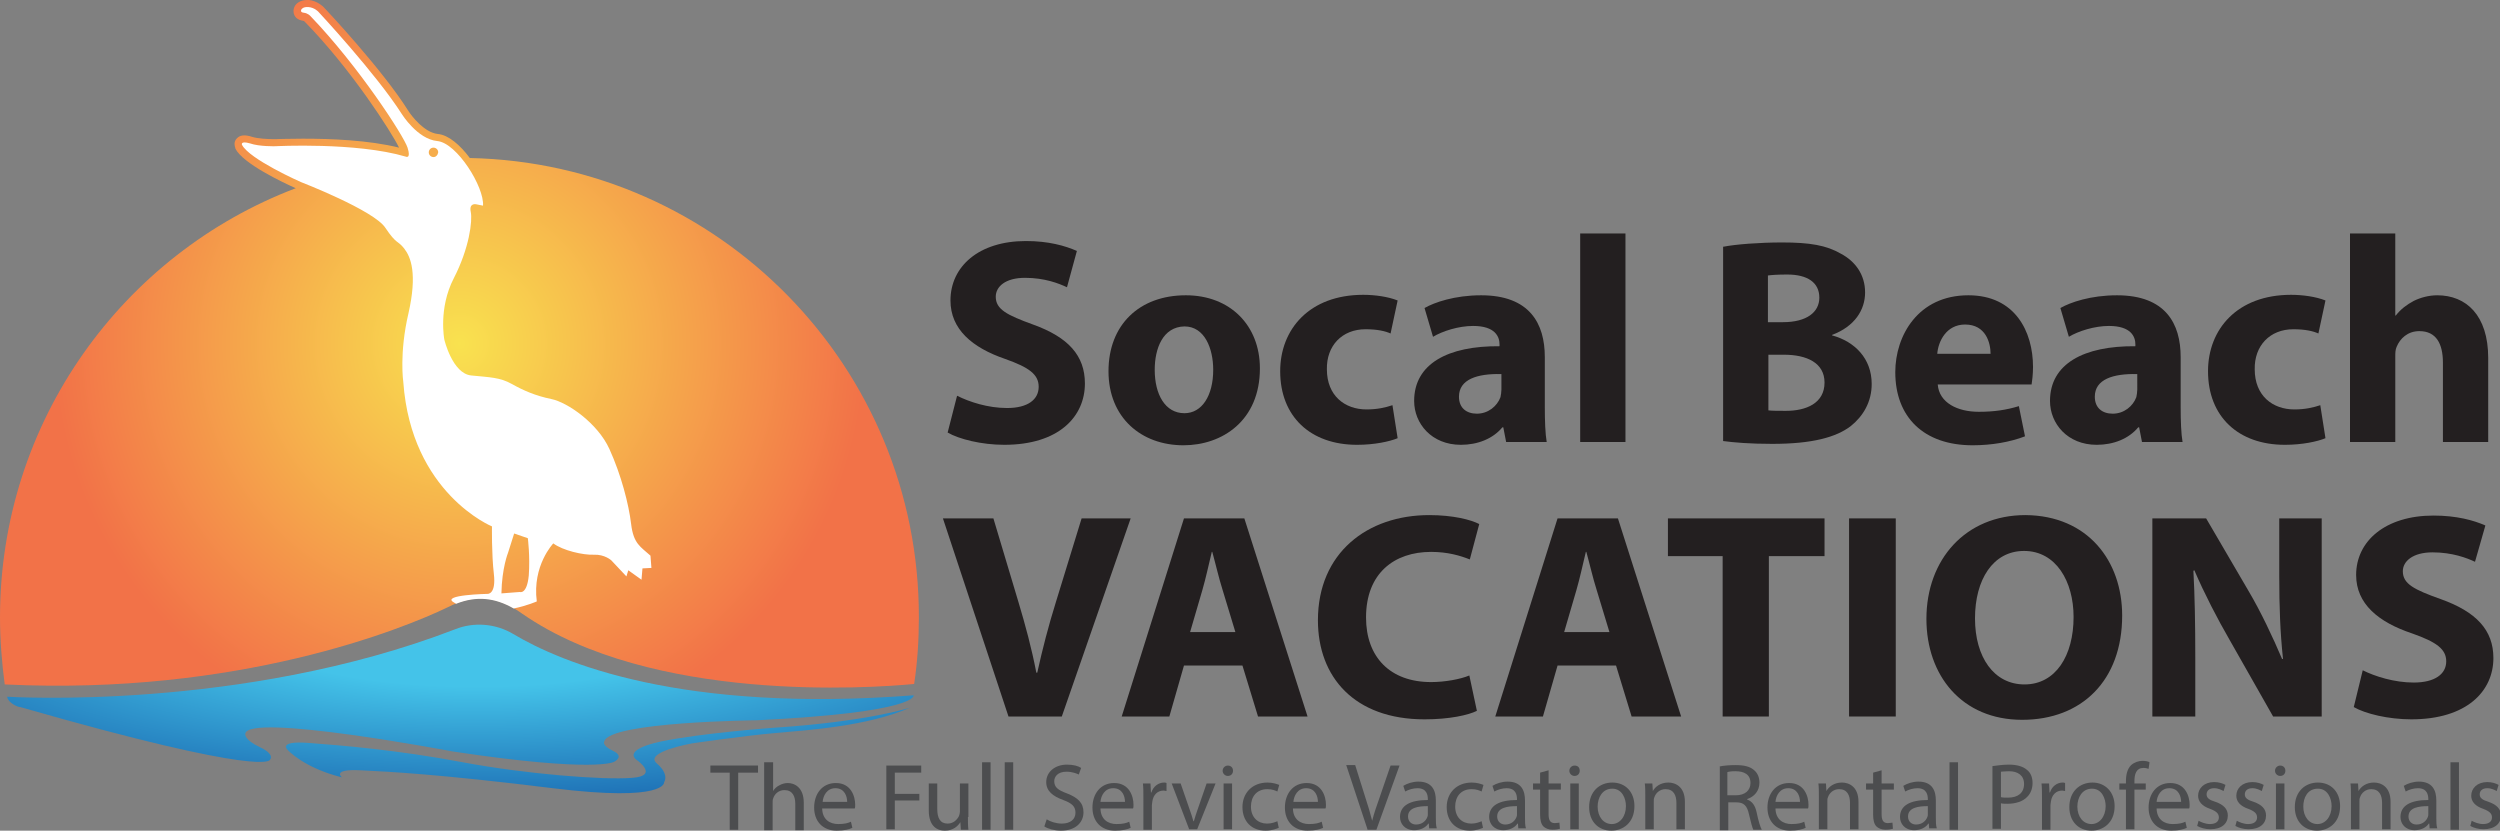 <?xml version="1.0" encoding="utf-8"?>
<!-- Generator: Adobe Illustrator 20.1.0, SVG Export Plug-In . SVG Version: 6.00 Build 0)  -->
<svg version="1.1" id="Шар_1" xmlns="http://www.w3.org/2000/svg" xmlns:xlink="http://www.w3.org/1999/xlink" x="0px" y="0px"
	 width="530px" height="176.1px" viewBox="0 0 530 176.1" style="enable-background:new 0 0 530 176.1;" xml:space="preserve">
<rect x="0" y="0" width="530" height="176.1" fill="#808080" stroke="none"/>
<style type="text/css">
	.st0{fill:url(#SVGID_1_);}
	.st1{fill:url(#SVGID_2_);}
	.st2{fill:url(#SVGID_3_);}
	.st3{fill:#FFFFFF;}
	.st4{fill:#231F20;}
	.st5{fill:#4C4D4F;}
</style>
<radialGradient id="SVGID_1_" cx="101.218" cy="133.825" r="155.397" gradientTransform="matrix(-1 0 0 -0.25 202.437 167.281)" gradientUnits="userSpaceOnUse">
	<stop  offset="0.301" style="stop-color:#44C3E9"/>
	<stop  offset="1" style="stop-color:#1863AD"/>
</radialGradient>
<path class="st0" d="M1.5,147.7c0,0,49.6,3.2,95-14.3c4-1.6,8.6-1.2,12.3,1c10.2,6.1,35.7,16.8,84.9,13c0,0,1.2,3.6-33.3,5.3
	c0,0-31.3,0.3-32.3,4.5c0,0-0.6,0.8,1.9,2c2.5,1.2,0.2,2.3,0.2,2.3s-3.8,2.4-34.3-2.2c0,0-43.7-8.3-43.9-3.7c0,0-0.3,1.2,3.1,2.8
	s2.1,2.7,2.1,2.7s-0.6,3.8-52.9-11.2C4.1,150,1.8,149.2,1.5,147.7z"/>
<radialGradient id="SVGID_2_" cx="100.232" cy="134.503" r="154.626" gradientTransform="matrix(-1 0 0 -0.255 200.463 168.731)" gradientUnits="userSpaceOnUse">
	<stop  offset="0.301" style="stop-color:#44C3E9"/>
	<stop  offset="1" style="stop-color:#1863AD"/>
</radialGradient>
<path class="st1" d="M193,150c0,0-9,3-29.2,4.3c0,0-15,1.1-23.7,2.9c-8.7,1.9-5,4-5,4s4.7,3.3-1.1,3.7c-6.1,0.5-22.6-0.8-35.9-3.3
	c-13.7-2.6-26-3.6-32.7-4.1c-6.7-0.5-4.4,1.5-4.4,1.5s3.4,3.8,11.5,5.8c0,0-2.3-1.8,3.9-1.5c6.1,0.3,16.5,0.8,40.8,3.8
	s23.6-1.3,23.6-1.3s1.2-1.6-1.6-4c-2.7-2.4,7.5-4.2,7.5-4.2s10.8-1.6,17.7-2.2C171.1,154.8,183.9,154,193,150z"/>
<radialGradient id="SVGID_3_" cx="97.455" cy="72.867" r="86.044" gradientUnits="userSpaceOnUse">
	<stop  offset="0" style="stop-color:#F9E24F"/>
	<stop  offset="1" style="stop-color:#F27248"/>
</radialGradient>
<path class="st2" d="M99.6,33.5c-2-2.7-4.5-4.9-6.8-5.1c-2.8-0.3-5.5-3.7-6.3-5C81.1,14.8,69.1,2,68.6,1.5c-0.1-0.1-1.3-1.3-3.1-1.5
	c-0.1,0-0.3,0-0.4,0c-1.4,0-2.3,0.7-2.6,1.3c-0.3,0.5-0.4,1.2-0.1,1.9c0.2,0.4,0.6,1,1.8,1.2c0.2,0,0.3,0.1,0.3,0.1l0,0l0.1,0.1
	c9.8,10,18.4,23.4,20,26.7c-6.4-1.6-14.5-1.9-20.4-1.9c-3.3,0-5.6,0.1-5.9,0.1l-0.1,0c-1.5,0-3.5-0.1-4.8-0.5
	c-0.6-0.2-1.2-0.3-1.6-0.3c-1.1,0-1.6,0.6-1.8,0.9c-0.4,0.6-0.3,1.3-0.1,1.8l0,0.1c1.6,3.2,10.1,7.2,12.8,8.4
	C26.1,53.8,0,89.3,0,130.9c0,4.8,0.4,9.6,1,14.2c49.5,2.4,84.5-11.8,94-16.4c5.7-2.9,10.6-2.3,15.7,1.4c27.4,19,73.9,15.8,83.1,14.9
	c0.7-4.6,1-9.3,1-14.1C194.9,77.8,152.4,34.6,99.6,33.5z"/>
<path class="st3" d="M113.8,127.5c-1-7.6,3.5-12.3,3.5-12.3c2,1.5,6.3,2.5,8.6,2.4c2.3-0.1,3.7,1.2,3.7,1.2l3.2,3.4l0.4-1.3l2.8,2
	l0.2-2.4l1.9-0.1l-0.2-2.6c-2.1-1.9-3.6-2.5-4.1-6.7c-0.5-4.2-2.1-10.4-4.6-15.9c-2.5-5.5-8.9-9.9-12.3-10.6
	c-3.4-0.7-5.9-1.8-8.4-3.2c-2.5-1.4-4.6-1.4-8.6-1.8c-4-0.4-5.7-7.6-5.7-7.6s-1.3-6.6,2-13s4-12.2,3.6-14.1
	c-0.4-1.9,1.1-1.6,1.1-1.6l1.5,0.3c0.3-3.9-5.5-13.3-9.7-13.7c-4.2-0.4-7.5-5.7-7.5-5.7C79.8,15.7,67.5,2.5,67.5,2.5s-0.8-0.9-2.1-1
	c-1.2-0.1-1.5,0.5-1.5,0.5s-0.4,0.6,0.5,0.7c0.9,0.1,1.4,0.7,1.4,0.7C76,14,85.6,28.8,86.4,31.3c0.8,2.5-0.4,1.9-0.4,1.9
	C75.5,30.1,58.4,31,58.4,31s-3.4,0.1-5.4-0.6c-2.1-0.6-1.7,0.3-1.7,0.3c1.6,3.1,12.5,7.9,12.5,7.9s15.5,6,17.9,9.7
	c2.4,3.6,2.6,2.6,4,4.4c1.4,1.8,2.8,5.3,0.9,13.7c-2,8.5-1.1,14.6-1.1,14.6c1.7,23.6,18.8,30.6,18.8,30.6s-0.1,5.8,0.4,10.1
	c0.5,4.3-1.3,4.2-1.3,4.2s-10,0.2-7.2,1.8c0.2,0.1,0.3,0.2,0.5,0.3c4.3-1.7,8.2-1.3,12.2,1C111.8,128.4,113.8,127.5,113.8,127.5z
	 M91.9,33.3c-0.5,0-1-0.4-1-1c0-0.5,0.4-1,1-1c0.5,0,1,0.4,1,1C92.8,32.9,92.4,33.3,91.9,33.3z M107.7,117.2l1.3-4.1l2.9,1
	c0,0,0.5,3.8,0.2,7.9c-0.4,4.1-1.9,3.5-1.9,3.5l-3.9,0.3C106.4,120.4,107.7,117.2,107.7,117.2z"/>
<g>
	<path class="st4" d="M202.9,83.9c2.6,1.3,6.5,2.6,10.6,2.6c4.4,0,6.7-1.8,6.7-4.5c0-2.6-2-4.1-7.1-5.9c-7-2.4-11.6-6.3-11.6-12.4
		c0-7.2,6-12.6,16-12.6c4.8,0,8.3,1,10.8,2.1l-2.1,7.7c-1.7-0.8-4.7-2-8.9-2c-4.2,0-6.2,1.9-6.2,4c0,2.7,2.4,3.9,7.9,5.9
		c7.5,2.7,11,6.6,11,12.5c0,7-5.5,13-17.1,13c-4.8,0-9.6-1.2-12-2.6L202.9,83.9z"/>
	<path class="st4" d="M267.1,78.1c0,11.1-8,16.3-16.2,16.3c-9,0-15.9-5.9-15.9-15.7s6.5-16.1,16.4-16.1
		C260.8,62.6,267.1,69,267.1,78.1z M244.8,78.4c0,5.2,2.2,9.2,6.3,9.2c3.7,0,6.1-3.7,6.1-9.2c0-4.5-1.8-9.2-6.1-9.2
		C246.5,69.3,244.8,73.9,244.8,78.4z"/>
	<path class="st4" d="M296.3,92.9c-1.7,0.7-4.9,1.4-8.6,1.4c-9.9,0-16.3-6-16.3-15.6c0-8.9,6.2-16.2,17.6-16.2
		c2.5,0,5.3,0.4,7.3,1.2l-1.5,7c-1.1-0.5-2.8-0.9-5.3-0.9c-5,0-8.3,3.5-8.2,8.5c0,5.6,3.8,8.5,8.4,8.5c2.3,0,4-0.4,5.5-0.9
		L296.3,92.9z"/>
	<path class="st4" d="M319.3,93.7l-0.6-3.1h-0.2c-2,2.4-5.2,3.7-8.8,3.7c-6.2,0-9.9-4.5-9.9-9.3c0-7.9,7.2-11.7,18.1-11.6V73
		c0-1.6-0.9-3.9-5.6-3.9c-3.1,0-6.5,1.1-8.5,2.3l-1.8-6.1c2.1-1.2,6.4-2.7,12-2.7c10.3,0,13.5,6,13.5,13.1v10.6
		c0,2.9,0.1,5.7,0.4,7.4H319.3z M318.2,79.3c-5-0.1-8.9,1.1-8.9,4.8c0,2.4,1.6,3.6,3.8,3.6c2.4,0,4.3-1.6,5-3.5
		c0.1-0.5,0.2-1.1,0.2-1.6V79.3z"/>
	<path class="st4" d="M335,49.5h9.6v44.2H335V49.5z"/>
	<path class="st4" d="M365.4,52.3c2.5-0.5,7.6-0.9,12.4-0.9c5.9,0,9.4,0.6,12.5,2.4c3,1.6,5.1,4.4,5.1,8.2c0,3.7-2.2,7.2-7,9v0.1
		c4.8,1.3,8.4,4.9,8.4,10.3c0,3.8-1.8,6.8-4.4,8.9c-3.1,2.4-8.2,3.8-16.7,3.8c-4.7,0-8.2-0.3-10.4-0.6V52.3z M374.9,68.3h3.1
		c5,0,7.7-2.1,7.7-5.2c0-3.2-2.5-4.9-6.8-4.9c-2.1,0-3.3,0.1-4.1,0.2V68.3z M374.9,87c0.9,0.1,2.1,0.1,3.7,0.1c4.3,0,8.2-1.6,8.2-6
		c0-4.2-3.8-5.9-8.6-5.9h-3.3V87z"/>
	<path class="st4" d="M410.8,81.5c0.3,3.9,4.2,5.8,8.7,5.8c3.3,0,5.9-0.4,8.5-1.2l1.3,6.4c-3.1,1.2-7,1.9-11.1,1.9
		c-10.4,0-16.4-6-16.4-15.5c0-7.7,4.8-16.3,15.5-16.3c9.9,0,13.7,7.7,13.7,15.2c0,1.6-0.2,3.1-0.3,3.7H410.8z M422,75
		c0-2.3-1-6.2-5.4-6.2c-4,0-5.7,3.6-5.9,6.2H422z"/>
	<path class="st4" d="M454.1,93.7l-0.6-3.1h-0.2c-2,2.4-5.2,3.7-8.8,3.7c-6.2,0-9.9-4.5-9.9-9.3c0-7.9,7.2-11.7,18.1-11.6V73
		c0-1.6-0.9-3.9-5.6-3.9c-3.1,0-6.5,1.1-8.5,2.3l-1.8-6.1c2.1-1.2,6.4-2.7,12-2.7c10.3,0,13.5,6,13.5,13.1v10.6
		c0,2.9,0.1,5.7,0.4,7.4H454.1z M453,79.3c-5-0.1-8.9,1.1-8.9,4.8c0,2.4,1.6,3.6,3.8,3.6c2.4,0,4.3-1.6,5-3.5
		c0.1-0.5,0.2-1.1,0.2-1.6V79.3z"/>
	<path class="st4" d="M493,92.9c-1.7,0.7-4.9,1.4-8.6,1.4c-9.9,0-16.3-6-16.3-15.6c0-8.9,6.2-16.2,17.6-16.2c2.5,0,5.3,0.4,7.3,1.2
		l-1.5,7c-1.1-0.5-2.8-0.9-5.3-0.9c-5,0-8.3,3.5-8.2,8.5c0,5.6,3.8,8.5,8.4,8.5c2.3,0,4-0.4,5.5-0.9L493,92.9z"/>
	<path class="st4" d="M498.2,49.5h9.6v17.4h0.1c1-1.3,2.3-2.3,3.8-3.1c1.4-0.7,3.2-1.2,5-1.2c6.1,0,10.8,4.2,10.8,13.3v17.8h-9.6
		V76.9c0-4-1.4-6.7-5-6.7c-2.5,0-4.1,1.6-4.8,3.3c-0.3,0.6-0.3,1.4-0.3,2.1v18.1h-9.6V49.5z"/>
</g>
<g>
	<path class="st4" d="M213.8,151.9l-13.9-42h10.7l5.3,17.7c1.5,5,2.8,9.8,3.8,15h0.2c1.1-5,2.4-10,3.9-14.8l5.5-17.9h10.4l-14.6,42
		H213.8z"/>
	<path class="st4" d="M251,141.1l-3.1,10.8h-10.1l13.2-42h12.8l13.4,42h-10.5l-3.3-10.8H251z M261.9,134l-2.7-8.9
		c-0.8-2.5-1.5-5.6-2.2-8.1h-0.1c-0.6,2.5-1.3,5.7-2,8.1l-2.6,8.9H261.9z"/>
	<path class="st4" d="M313.1,150.7c-1.8,0.9-5.8,1.8-11.1,1.8c-14.9,0-22.6-9-22.6-21c0-14.3,10.5-22.3,23.6-22.3
		c5.1,0,8.9,1,10.6,1.9l-2,7.5c-2-0.8-4.7-1.6-8.2-1.6c-7.8,0-13.8,4.5-13.8,13.9c0,8.4,5.1,13.7,13.8,13.7c2.9,0,6.2-0.6,8.1-1.4
		L313.1,150.7z"/>
	<path class="st4" d="M330.2,141.1l-3.1,10.8H317l13.2-42h12.8l13.4,42h-10.5l-3.3-10.8H330.2z M341.2,134l-2.7-8.9
		c-0.8-2.5-1.5-5.6-2.2-8.1h-0.1c-0.6,2.5-1.3,5.7-2,8.1l-2.6,8.9H341.2z"/>
	<path class="st4" d="M365.2,117.9h-11.6v-8h33.2v8h-11.8v34h-9.8V117.9z"/>
	<path class="st4" d="M401.9,109.9v42H392v-42H401.9z"/>
	<path class="st4" d="M449.9,130.5c0,13.8-8.6,22.1-21.2,22.1c-12.8,0-20.3-9.4-20.3-21.4c0-12.6,8.3-22,21-22
		C442.6,109.3,449.9,118.9,449.9,130.5z M418.7,131.1c0,8.2,4,14,10.5,14c6.6,0,10.4-6.1,10.4-14.3c0-7.5-3.7-14-10.5-14
		C422.5,116.8,418.7,122.9,418.7,131.1z"/>
	<path class="st4" d="M456.3,151.9v-42h11.4l9,15.4c2.6,4.4,5.1,9.7,7.1,14.4h0.2c-0.6-5.5-0.8-11.2-0.8-17.5v-12.3h9v42h-10.3
		l-9.2-16.2c-2.6-4.5-5.4-9.9-7.5-14.8l-0.2,0.1c0.3,5.5,0.4,11.5,0.4,18.3v12.6H456.3z"/>
	<path class="st4" d="M500.9,142.1c2.6,1.3,6.7,2.6,10.8,2.6c4.5,0,6.9-1.8,6.9-4.5c0-2.6-2.1-4.1-7.2-5.9
		c-7.2-2.4-11.9-6.3-11.9-12.4c0-7.2,6.2-12.6,16.4-12.6c4.9,0,8.5,1,11,2.1l-2.2,7.7c-1.7-0.8-4.8-2-9-2c-4.2,0-6.3,1.9-6.3,4
		c0,2.7,2.4,3.9,8,5.9c7.6,2.7,11.2,6.6,11.2,12.5c0,7-5.6,13-17.4,13c-4.9,0-9.8-1.2-12.2-2.6L500.9,142.1z"/>
</g>
<g>
	<path class="st5" d="M154.8,163.8h-4.2v-1.5h10.1v1.5h-4.2v12.1h-1.8V163.8z"/>
	<path class="st5" d="M162.1,161.6h1.8v6.1h0c0.3-0.5,0.7-0.9,1.3-1.2c0.5-0.3,1.2-0.5,1.8-0.5c1.3,0,3.4,0.8,3.4,4.2v5.8h-1.8v-5.6
		c0-1.6-0.6-2.9-2.3-2.9c-1.2,0-2.1,0.8-2.4,1.8c-0.1,0.2-0.1,0.5-0.1,0.8v5.9h-1.8V161.6z"/>
	<path class="st5" d="M174.3,171.3c0,2.4,1.6,3.4,3.4,3.4c1.3,0,2.1-0.2,2.7-0.5l0.3,1.3c-0.6,0.3-1.7,0.6-3.3,0.6
		c-3,0-4.8-2-4.8-4.9c0-2.9,1.7-5.2,4.6-5.2c3.2,0,4.1,2.8,4.1,4.6c0,0.4,0,0.6-0.1,0.8H174.3z M179.6,170c0-1.1-0.5-2.9-2.5-2.9
		c-1.8,0-2.6,1.6-2.7,2.9H179.6z"/>
	<path class="st5" d="M187.9,162.3h7.4v1.5h-5.6v4.5h5.2v1.4h-5.2v6.1h-1.8V162.3z"/>
	<path class="st5" d="M205.2,173.2c0,1,0,1.9,0.1,2.7h-1.6l-0.1-1.6h0c-0.5,0.8-1.5,1.8-3.3,1.8c-1.5,0-3.4-0.8-3.4-4.3v-5.7h1.8
		v5.4c0,1.9,0.6,3.1,2.2,3.1c1.2,0,2-0.8,2.4-1.6c0.1-0.3,0.2-0.6,0.2-0.9v-6h1.8V173.2z"/>
	<path class="st5" d="M208.2,161.6h1.8v14.3h-1.8V161.6z"/>
	<path class="st5" d="M213,161.6h1.8v14.3H213V161.6z"/>
	<path class="st5" d="M221.9,173.7c0.8,0.5,2,0.9,3.2,0.9c1.8,0,2.9-0.9,2.9-2.3c0-1.3-0.7-2-2.6-2.7c-2.2-0.8-3.6-1.9-3.6-3.8
		c0-2.1,1.8-3.7,4.4-3.7c1.4,0,2.4,0.3,3,0.7l-0.5,1.4c-0.4-0.2-1.4-0.6-2.6-0.6c-1.9,0-2.6,1.1-2.6,2c0,1.3,0.8,1.9,2.7,2.6
		c2.3,0.9,3.5,2,3.5,4c0,2.1-1.6,3.9-4.8,3.9c-1.3,0-2.8-0.4-3.5-0.9L221.9,173.7z"/>
	<path class="st5" d="M233.3,171.3c0,2.4,1.6,3.4,3.4,3.4c1.3,0,2.1-0.2,2.7-0.5l0.3,1.3c-0.6,0.3-1.7,0.6-3.3,0.6
		c-3,0-4.8-2-4.8-4.9c0-2.9,1.7-5.2,4.6-5.2c3.2,0,4.1,2.8,4.1,4.6c0,0.4,0,0.6-0.1,0.8H233.3z M238.5,170c0-1.1-0.5-2.9-2.5-2.9
		c-1.8,0-2.6,1.6-2.7,2.9H238.5z"/>
	<path class="st5" d="M242.4,169.1c0-1.1,0-2.1-0.1-3h1.6l0.1,1.9h0.1c0.4-1.3,1.5-2.1,2.7-2.1c0.2,0,0.3,0,0.5,0.1v1.7
		c-0.2,0-0.4-0.1-0.6-0.1c-1.3,0-2.2,0.9-2.4,2.3c0,0.2-0.1,0.5-0.1,0.8v5.2h-1.8V169.1z"/>
	<path class="st5" d="M250.3,166.1l1.9,5.5c0.3,0.9,0.6,1.7,0.8,2.5h0.1c0.2-0.8,0.5-1.6,0.8-2.5l1.9-5.5h1.9l-3.9,9.7h-1.7
		l-3.7-9.7H250.3z"/>
	<path class="st5" d="M261.4,163.4c0,0.6-0.4,1.1-1.1,1.1c-0.6,0-1.1-0.5-1.1-1.1c0-0.6,0.5-1.1,1.1-1.1
		C260.9,162.3,261.4,162.7,261.4,163.4z M259.4,175.8v-9.7h1.8v9.7H259.4z"/>
	<path class="st5" d="M271.1,175.5c-0.5,0.2-1.5,0.6-2.8,0.6c-3,0-4.9-2-4.9-5c0-3,2.1-5.2,5.3-5.2c1.1,0,2,0.3,2.5,0.5l-0.4,1.4
		c-0.4-0.2-1.1-0.5-2.1-0.5c-2.3,0-3.5,1.6-3.5,3.7c0,2.3,1.5,3.6,3.4,3.6c1,0,1.7-0.3,2.2-0.5L271.1,175.5z"/>
	<path class="st5" d="M274.1,171.3c0,2.4,1.6,3.4,3.4,3.4c1.3,0,2.1-0.2,2.7-0.5l0.3,1.3c-0.6,0.3-1.7,0.6-3.3,0.6
		c-3,0-4.8-2-4.8-4.9c0-2.9,1.7-5.2,4.6-5.2c3.2,0,4.1,2.8,4.1,4.6c0,0.4,0,0.6-0.1,0.8H274.1z M279.4,170c0-1.1-0.5-2.9-2.5-2.9
		c-1.8,0-2.6,1.6-2.7,2.9H279.4z"/>
	<path class="st5" d="M289.9,175.8l-4.5-13.6h1.9l2.1,6.7c0.6,1.8,1.1,3.5,1.5,5.1h0c0.4-1.6,1-3.3,1.6-5l2.3-6.7h1.9l-4.9,13.6
		H289.9z"/>
	<path class="st5" d="M303,175.8l-0.1-1.2h-0.1c-0.5,0.8-1.6,1.4-3,1.4c-2,0-3-1.4-3-2.8c0-2.4,2.1-3.6,5.9-3.6v-0.2
		c0-0.8-0.2-2.3-2.2-2.3c-0.9,0-1.9,0.3-2.6,0.7l-0.4-1.2c0.8-0.5,2-0.9,3.2-0.9c3,0,3.7,2,3.7,4v3.6c0,0.8,0,1.7,0.2,2.3H303z
		 M302.7,170.9c-2,0-4.2,0.3-4.2,2.2c0,1.1,0.8,1.7,1.7,1.7c1.3,0,2.1-0.8,2.4-1.6c0.1-0.2,0.1-0.4,0.1-0.6V170.9z"/>
	<path class="st5" d="M314.4,175.5c-0.5,0.2-1.5,0.6-2.8,0.6c-3,0-4.9-2-4.9-5c0-3,2.1-5.2,5.3-5.2c1.1,0,2,0.3,2.5,0.5l-0.4,1.4
		c-0.4-0.2-1.1-0.5-2.1-0.5c-2.3,0-3.5,1.6-3.5,3.7c0,2.3,1.5,3.6,3.4,3.6c1,0,1.7-0.3,2.2-0.5L314.4,175.5z"/>
	<path class="st5" d="M321.9,175.8l-0.1-1.2h-0.1c-0.5,0.8-1.6,1.4-3,1.4c-2,0-3-1.4-3-2.8c0-2.4,2.1-3.6,5.9-3.6v-0.2
		c0-0.8-0.2-2.3-2.2-2.3c-0.9,0-1.9,0.3-2.6,0.7l-0.4-1.2c0.8-0.5,2-0.9,3.2-0.9c3,0,3.7,2,3.7,4v3.6c0,0.8,0,1.7,0.2,2.3H321.9z
		 M321.6,170.9c-2,0-4.2,0.3-4.2,2.2c0,1.1,0.8,1.7,1.7,1.7c1.3,0,2.1-0.8,2.4-1.6c0.1-0.2,0.1-0.4,0.1-0.6V170.9z"/>
	<path class="st5" d="M328.3,163.3v2.8h2.6v1.3h-2.6v5.2c0,1.2,0.3,1.9,1.3,1.9c0.5,0,0.8-0.1,1-0.1l0.1,1.3
		c-0.3,0.1-0.9,0.2-1.6,0.2c-0.8,0-1.5-0.3-1.9-0.7c-0.5-0.5-0.7-1.4-0.7-2.5v-5.3H325v-1.3h1.5v-2.3L328.3,163.3z"/>
	<path class="st5" d="M334.9,163.4c0,0.6-0.4,1.1-1.1,1.1c-0.6,0-1.1-0.5-1.1-1.1c0-0.6,0.5-1.1,1.1-1.1
		C334.5,162.3,334.9,162.7,334.9,163.4z M332.9,175.8v-9.7h1.8v9.7H332.9z"/>
	<path class="st5" d="M346.5,170.9c0,3.6-2.5,5.2-4.9,5.2c-2.7,0-4.7-1.9-4.7-5c0-3.3,2.2-5.2,4.9-5.2
		C344.6,165.9,346.5,167.9,346.5,170.9z M338.7,171c0,2.1,1.2,3.7,3,3.7c1.7,0,3-1.6,3-3.8c0-1.6-0.8-3.7-2.9-3.7
		C339.7,167.2,338.7,169.1,338.7,171z"/>
	<path class="st5" d="M348.8,168.7c0-1,0-1.8-0.1-2.6h1.6l0.1,1.6h0c0.5-0.9,1.6-1.8,3.3-1.8c1.4,0,3.5,0.8,3.5,4.1v5.8h-1.8v-5.6
		c0-1.6-0.6-2.9-2.3-2.9c-1.2,0-2.1,0.8-2.4,1.8c-0.1,0.2-0.1,0.5-0.1,0.8v5.9h-1.8V168.7z"/>
	<path class="st5" d="M364.5,162.5c0.9-0.2,2.2-0.3,3.4-0.3c1.9,0,3.1,0.3,4,1.1c0.7,0.6,1.1,1.5,1.1,2.6c0,1.8-1.1,3-2.6,3.5v0.1
		c1.1,0.4,1.7,1.3,2,2.7c0.4,1.9,0.8,3.2,1.1,3.7h-1.8c-0.2-0.4-0.5-1.5-0.9-3.2c-0.4-1.9-1.1-2.6-2.7-2.6h-1.7v5.9h-1.8V162.5z
		 M366.2,168.6h1.8c1.9,0,3.1-1,3.1-2.6c0-1.8-1.3-2.5-3.2-2.5c-0.9,0-1.5,0.1-1.7,0.2V168.6z"/>
	<path class="st5" d="M376.4,171.3c0,2.4,1.6,3.4,3.4,3.4c1.3,0,2.1-0.2,2.7-0.5l0.3,1.3c-0.6,0.3-1.7,0.6-3.3,0.6
		c-3,0-4.8-2-4.8-4.9c0-2.9,1.7-5.2,4.6-5.2c3.2,0,4.1,2.8,4.1,4.6c0,0.4,0,0.6-0.1,0.8H376.4z M381.6,170c0-1.1-0.5-2.9-2.5-2.9
		c-1.8,0-2.6,1.6-2.7,2.9H381.6z"/>
	<path class="st5" d="M385.6,168.7c0-1,0-1.8-0.1-2.6h1.6l0.1,1.6h0c0.5-0.9,1.6-1.8,3.3-1.8c1.4,0,3.5,0.8,3.5,4.1v5.8h-1.8v-5.6
		c0-1.6-0.6-2.9-2.3-2.9c-1.2,0-2.1,0.8-2.4,1.8c-0.1,0.2-0.1,0.5-0.1,0.8v5.9h-1.8V168.7z"/>
	<path class="st5" d="M398.9,163.3v2.8h2.6v1.3h-2.6v5.2c0,1.2,0.3,1.9,1.3,1.9c0.5,0,0.8-0.1,1-0.1l0.1,1.3
		c-0.3,0.1-0.9,0.2-1.6,0.2c-0.8,0-1.5-0.3-1.9-0.7c-0.5-0.5-0.7-1.4-0.7-2.5v-5.3h-1.5v-1.3h1.5v-2.3L398.9,163.3z"/>
	<path class="st5" d="M409,175.8l-0.1-1.2h-0.1c-0.5,0.8-1.6,1.4-3,1.4c-2,0-3-1.4-3-2.8c0-2.4,2.1-3.6,5.9-3.6v-0.2
		c0-0.8-0.2-2.3-2.2-2.3c-0.9,0-1.9,0.3-2.6,0.7l-0.4-1.2c0.8-0.5,2-0.9,3.2-0.9c3,0,3.7,2,3.7,4v3.6c0,0.8,0,1.7,0.2,2.3H409z
		 M408.7,170.9c-2,0-4.2,0.3-4.2,2.2c0,1.1,0.8,1.7,1.7,1.7c1.3,0,2.1-0.8,2.4-1.6c0.1-0.2,0.1-0.4,0.1-0.6V170.9z"/>
	<path class="st5" d="M413.3,161.6h1.8v14.3h-1.8V161.6z"/>
	<path class="st5" d="M422.5,162.4c0.9-0.1,2-0.3,3.4-0.3c1.7,0,3,0.4,3.8,1.1c0.8,0.6,1.2,1.6,1.2,2.8c0,1.2-0.4,2.2-1.1,2.9
		c-0.9,1-2.5,1.5-4.2,1.5c-0.5,0-1,0-1.4-0.1v5.4h-1.8V162.4z M424.2,169c0.4,0.1,0.9,0.1,1.5,0.1c2.1,0,3.4-1,3.4-2.9
		c0-1.8-1.3-2.7-3.2-2.7c-0.8,0-1.4,0.1-1.7,0.1V169z"/>
	<path class="st5" d="M432.9,169.1c0-1.1,0-2.1-0.1-3h1.6l0.1,1.9h0.1c0.4-1.3,1.5-2.1,2.7-2.1c0.2,0,0.3,0,0.5,0.1v1.7
		c-0.2,0-0.4-0.1-0.6-0.1c-1.3,0-2.2,0.9-2.4,2.3c0,0.2-0.1,0.5-0.1,0.8v5.2h-1.8V169.1z"/>
	<path class="st5" d="M448.3,170.9c0,3.6-2.5,5.2-4.9,5.2c-2.7,0-4.7-1.9-4.7-5c0-3.3,2.2-5.2,4.9-5.2
		C446.3,165.9,448.3,167.9,448.3,170.9z M440.4,171c0,2.1,1.2,3.7,3,3.7c1.7,0,3-1.6,3-3.8c0-1.6-0.8-3.7-2.9-3.7
		C441.4,167.2,440.4,169.1,440.4,171z"/>
	<path class="st5" d="M450.7,175.8v-8.4h-1.4v-1.3h1.4v-0.5c0-1.4,0.3-2.6,1.1-3.4c0.7-0.6,1.6-0.9,2.4-0.9c0.6,0,1.2,0.1,1.5,0.3
		l-0.2,1.4c-0.3-0.1-0.6-0.2-1.1-0.2c-1.5,0-1.9,1.3-1.9,2.8v0.5h2.4v1.3h-2.4v8.4H450.7z"/>
	<path class="st5" d="M457.2,171.3c0,2.4,1.6,3.4,3.4,3.4c1.3,0,2.1-0.2,2.7-0.5l0.3,1.3c-0.6,0.3-1.7,0.6-3.3,0.6
		c-3,0-4.8-2-4.8-4.9c0-2.9,1.7-5.2,4.6-5.2c3.2,0,4.1,2.8,4.1,4.6c0,0.4,0,0.6-0.1,0.8H457.2z M462.4,170c0-1.1-0.5-2.9-2.5-2.9
		c-1.8,0-2.6,1.6-2.7,2.9H462.4z"/>
	<path class="st5" d="M466.1,174c0.5,0.3,1.5,0.7,2.4,0.7c1.3,0,1.9-0.6,1.9-1.4c0-0.8-0.5-1.3-1.8-1.8c-1.8-0.6-2.6-1.6-2.6-2.8
		c0-1.6,1.3-2.9,3.4-2.9c1,0,1.9,0.3,2.4,0.6l-0.4,1.3c-0.4-0.2-1.1-0.6-2-0.6c-1.1,0-1.6,0.6-1.6,1.3c0,0.8,0.6,1.2,1.9,1.6
		c1.7,0.6,2.6,1.5,2.6,2.9c0,1.7-1.3,2.9-3.7,2.9c-1.1,0-2.1-0.3-2.8-0.7L466.1,174z"/>
	<path class="st5" d="M474.2,174c0.5,0.3,1.5,0.7,2.4,0.7c1.3,0,1.9-0.6,1.9-1.4c0-0.8-0.5-1.3-1.8-1.8c-1.8-0.6-2.6-1.6-2.6-2.8
		c0-1.6,1.3-2.9,3.4-2.9c1,0,1.9,0.3,2.4,0.6l-0.4,1.3c-0.4-0.2-1.1-0.6-2-0.6c-1.1,0-1.6,0.6-1.6,1.3c0,0.8,0.6,1.2,1.9,1.6
		c1.7,0.6,2.6,1.5,2.6,2.9c0,1.7-1.3,2.9-3.7,2.9c-1.1,0-2.1-0.3-2.8-0.7L474.2,174z"/>
	<path class="st5" d="M484.5,163.4c0,0.6-0.4,1.1-1.1,1.1c-0.6,0-1.1-0.5-1.1-1.1c0-0.6,0.5-1.1,1.1-1.1
		C484,162.3,484.5,162.7,484.5,163.4z M482.5,175.8v-9.7h1.8v9.7H482.5z"/>
	<path class="st5" d="M496.1,170.9c0,3.6-2.5,5.2-4.9,5.2c-2.7,0-4.7-1.9-4.7-5c0-3.3,2.2-5.2,4.9-5.2
		C494.2,165.9,496.1,167.9,496.1,170.9z M488.3,171c0,2.1,1.2,3.7,3,3.7c1.7,0,3-1.6,3-3.8c0-1.6-0.8-3.7-2.9-3.7
		C489.2,167.2,488.3,169.1,488.3,171z"/>
	<path class="st5" d="M498.4,168.7c0-1,0-1.8-0.1-2.6h1.6l0.1,1.6h0c0.5-0.9,1.6-1.8,3.3-1.8c1.4,0,3.5,0.8,3.5,4.1v5.8H505v-5.6
		c0-1.6-0.6-2.9-2.3-2.9c-1.2,0-2.1,0.8-2.4,1.8c-0.1,0.2-0.1,0.5-0.1,0.8v5.9h-1.8V168.7z"/>
	<path class="st5" d="M515.1,175.8l-0.1-1.2h-0.1c-0.5,0.8-1.6,1.4-3,1.4c-2,0-3-1.4-3-2.8c0-2.4,2.1-3.6,5.9-3.6v-0.2
		c0-0.8-0.2-2.3-2.2-2.3c-0.9,0-1.9,0.3-2.6,0.7l-0.4-1.2c0.8-0.5,2-0.9,3.2-0.9c3,0,3.7,2,3.7,4v3.6c0,0.8,0,1.7,0.2,2.3H515.1z
		 M514.8,170.9c-2,0-4.2,0.3-4.2,2.2c0,1.1,0.8,1.7,1.7,1.7c1.3,0,2.1-0.8,2.4-1.6c0.1-0.2,0.1-0.4,0.1-0.6V170.9z"/>
	<path class="st5" d="M519.5,161.6h1.8v14.3h-1.8V161.6z"/>
	<path class="st5" d="M524,174c0.5,0.3,1.5,0.7,2.4,0.7c1.3,0,1.9-0.6,1.9-1.4c0-0.8-0.5-1.3-1.8-1.8c-1.8-0.6-2.6-1.6-2.6-2.8
		c0-1.6,1.3-2.9,3.4-2.9c1,0,1.9,0.3,2.4,0.6l-0.4,1.3c-0.4-0.2-1.1-0.6-2-0.6c-1.1,0-1.6,0.6-1.6,1.3c0,0.8,0.6,1.2,1.9,1.6
		c1.7,0.6,2.6,1.5,2.6,2.9c0,1.7-1.3,2.9-3.7,2.9c-1.1,0-2.1-0.3-2.8-0.7L524,174z"/>
</g>
</svg>
